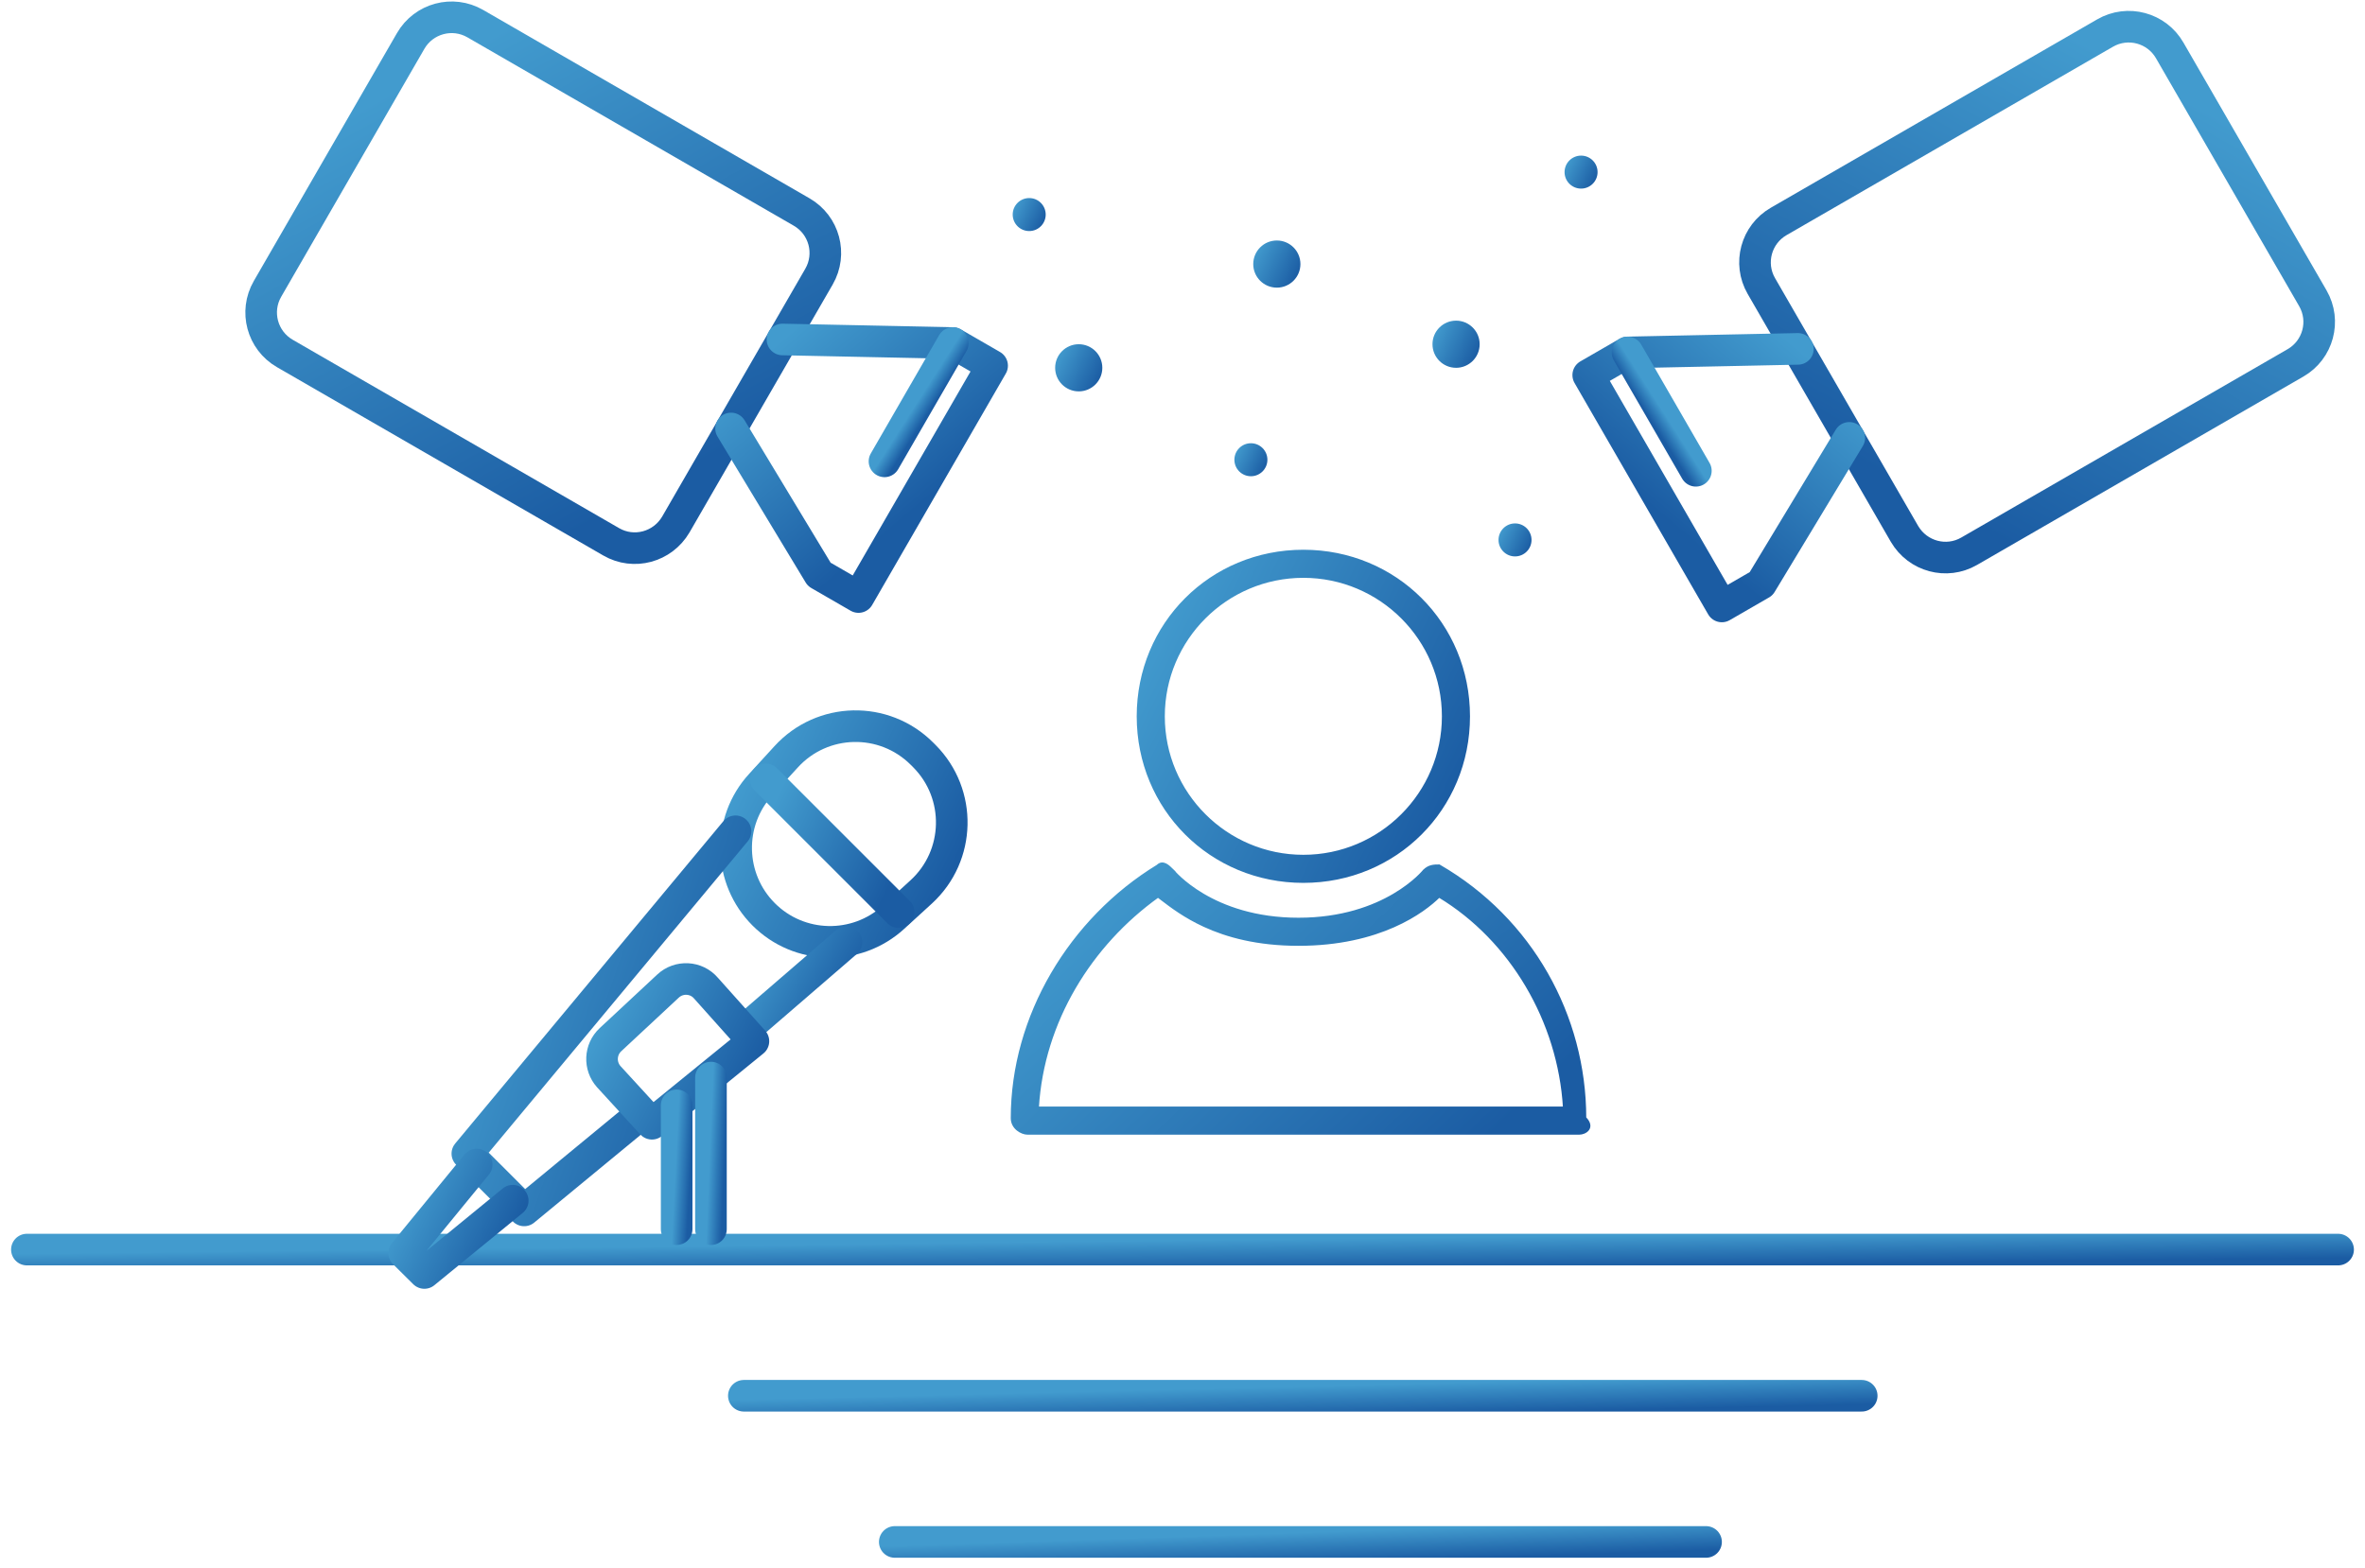 <svg xmlns="http://www.w3.org/2000/svg" width="184" height="122" viewBox="0 0 184 122" fill="none"><path d="M2.092 97.248L181.908 97.248" stroke="url(#paint0_linear_7553_20007)" stroke-width="2.459" stroke-linecap="round"></path><path d="M57.872 108.624L144.844 108.624" stroke="url(#paint1_linear_7553_20007)" stroke-width="2.459" stroke-linecap="round"></path><path d="M69.615 120L132.734 120" stroke="url(#paint2_linear_7553_20007)" stroke-width="2.459" stroke-linecap="round"></path><path d="M88.513 55.747C88.513 62.948 94.2 68.634 101.403 68.634C108.605 68.634 114.292 62.948 114.292 55.747C114.292 48.545 108.605 42.859 101.403 42.859C94.2 42.859 88.513 48.545 88.513 55.747ZM90.548 55.747C90.548 49.759 95.414 44.894 101.403 44.894C107.391 44.894 112.257 49.759 112.257 55.747C112.257 61.734 107.391 66.6 101.403 66.6C95.414 66.6 90.548 61.734 90.548 55.747Z" fill="url(#paint3_linear_7553_20007)" stroke="url(#paint4_linear_7553_20007)" stroke-width="0.151"></path><path d="M91.285 67.757L91.286 67.757L91.28 67.751L91.273 67.745C91.09 67.561 90.894 67.366 90.695 67.266C90.592 67.215 90.483 67.186 90.369 67.2C90.257 67.214 90.151 67.269 90.049 67.368C83.249 71.527 78.714 79.084 78.714 87.023C78.714 87.427 78.917 87.73 79.166 87.929C79.413 88.126 79.712 88.228 79.92 88.228H122.885C122.991 88.228 123.118 88.202 123.238 88.152C123.358 88.101 123.477 88.024 123.558 87.916C123.641 87.805 123.682 87.666 123.648 87.502C123.616 87.347 123.518 87.177 123.337 86.992C123.327 79.063 119.169 71.516 111.993 67.362L111.976 67.352H111.955L111.952 67.352C111.575 67.352 111.171 67.352 110.772 67.751L110.771 67.751L110.766 67.757L110.766 67.757L110.766 67.757L110.766 67.758L110.764 67.76L110.758 67.767C110.752 67.774 110.744 67.784 110.732 67.798C110.709 67.825 110.674 67.864 110.627 67.915C110.533 68.017 110.39 68.162 110.197 68.338C109.812 68.688 109.227 69.156 108.431 69.624C106.84 70.56 104.403 71.497 101.026 71.497C97.648 71.497 95.212 70.56 93.62 69.624C92.824 69.156 92.24 68.688 91.854 68.338C91.662 68.162 91.519 68.017 91.424 67.915C91.377 67.864 91.342 67.825 91.319 67.798C91.308 67.784 91.299 67.774 91.293 67.767L91.287 67.76L91.286 67.758L91.285 67.757L91.285 67.757ZM121.675 86.194H80.753C81.153 79.488 84.879 73.526 90.095 69.782C90.177 69.844 90.264 69.91 90.355 69.98C91.1 70.55 92.162 71.362 93.692 72.065C95.445 72.87 97.811 73.532 101.026 73.532C107.379 73.532 110.784 70.947 111.967 69.783C117.548 73.156 121.276 79.484 121.675 86.194Z" fill="url(#paint5_linear_7553_20007)" stroke="url(#paint6_linear_7553_20007)" stroke-width="0.151"></path><path d="M47.554 42.168L22.158 27.506C20.404 26.493 19.792 24.248 20.812 22.481L31.952 3.186C32.965 1.432 35.21 0.819 36.977 1.839L62.373 16.502C64.127 17.514 64.739 19.76 63.719 21.527L52.579 40.822C51.546 42.581 49.308 43.181 47.554 42.168Z" stroke="url(#paint7_linear_7553_20007)" stroke-width="2.459" stroke-miterlimit="10" stroke-linecap="round" stroke-linejoin="round"></path><path d="M56.878 33.345L63.736 44.699L66.793 46.464L77.188 28.459L74.131 26.694L60.877 26.419" stroke="url(#paint8_linear_7553_20007)" stroke-width="2.459" stroke-miterlimit="10" stroke-linecap="round" stroke-linejoin="round"></path><path d="M74.131 26.695L68.814 35.904" stroke="url(#paint9_linear_7553_20007)" stroke-width="2.459" stroke-miterlimit="10" stroke-linecap="round" stroke-linejoin="round"></path><path d="M153.2 42.901L178.596 28.238C180.35 27.226 180.963 24.98 179.943 23.213L168.803 3.918C167.79 2.164 165.545 1.552 163.778 2.572L138.382 17.234C136.628 18.247 136.015 20.492 137.035 22.259L148.175 41.554C149.208 43.314 151.446 43.913 153.2 42.901Z" stroke="url(#paint10_linear_7553_20007)" stroke-width="2.459" stroke-miterlimit="10" stroke-linecap="round" stroke-linejoin="round"></path><path d="M143.877 34.077L137.018 45.432L133.962 47.197L123.566 29.191L126.623 27.427L139.878 27.151" stroke="url(#paint11_linear_7553_20007)" stroke-width="2.459" stroke-miterlimit="10" stroke-linecap="round" stroke-linejoin="round"></path><path d="M126.623 27.429L131.94 36.638" stroke="url(#paint12_linear_7553_20007)" stroke-width="2.459" stroke-miterlimit="10" stroke-linecap="round" stroke-linejoin="round"></path><path d="M69.514 71.384L71.677 69.406C74.743 66.592 74.849 61.788 71.916 58.842L71.73 58.656C68.784 55.709 63.979 55.815 61.166 58.895L59.188 61.058C56.547 63.938 56.653 68.397 59.414 71.158C62.174 73.919 66.621 74.025 69.514 71.384Z" stroke="url(#paint13_linear_7553_20007)" stroke-width="2.459" stroke-miterlimit="10" stroke-linecap="round" stroke-linejoin="round"></path><path d="M59.586 60.66L69.912 70.986" stroke="url(#paint14_linear_7553_20007)" stroke-width="2.459" stroke-miterlimit="10" stroke-linecap="round" stroke-linejoin="round"></path><path d="M49.924 86.661L40.78 94.199L36.36 89.78L57.224 64.695" stroke="url(#paint15_linear_7553_20007)" stroke-width="2.459" stroke-miterlimit="10" stroke-linecap="round" stroke-linejoin="round"></path><path d="M65.851 73.321L57.888 80.196" stroke="url(#paint16_linear_7553_20007)" stroke-width="2.459" stroke-miterlimit="10" stroke-linecap="round" stroke-linejoin="round"></path><path d="M50.721 87.455L47.363 83.792C46.619 82.956 46.672 81.682 47.495 80.912L51.968 76.745C52.818 75.948 54.171 76.015 54.928 76.904L58.617 81.032L50.721 87.455Z" stroke="url(#paint17_linear_7553_20007)" stroke-width="2.459" stroke-miterlimit="10" stroke-linecap="round" stroke-linejoin="round"></path><path d="M55.313 83.86V95.659" stroke="url(#paint18_linear_7553_20007)" stroke-width="2.459" stroke-miterlimit="10" stroke-linecap="round" stroke-linejoin="round"></path><path d="M52.645 86.022V95.658" stroke="url(#paint19_linear_7553_20007)" stroke-width="2.459" stroke-miterlimit="10" stroke-linecap="round" stroke-linejoin="round"></path><path d="M39.891 93.442L33.016 99.069L31.449 97.516L37.09 90.628" stroke="url(#paint20_linear_7553_20007)" stroke-width="2.459" stroke-miterlimit="10" stroke-linecap="round" stroke-linejoin="round"></path><circle cx="113.284" cy="26.789" r="1.835" fill="url(#paint21_linear_7553_20007)"></circle><circle cx="99.339" cy="20.551" r="1.835" fill="url(#paint22_linear_7553_20007)"></circle><circle cx="83.927" cy="28.624" r="1.835" fill="url(#paint23_linear_7553_20007)"></circle><circle cx="117.871" cy="42.019" r="1.284" fill="url(#paint24_linear_7553_20007)"></circle><circle cx="97.321" cy="35.779" r="1.284" fill="url(#paint25_linear_7553_20007)"></circle><circle cx="123.009" cy="13.394" r="1.284" fill="url(#paint26_linear_7553_20007)"></circle><circle cx="80.073" cy="16.698" r="1.284" fill="url(#paint27_linear_7553_20007)"></circle><defs><linearGradient id="paint0_linear_7553_20007" x1="156.294" y1="98.202" x2="156.266" y2="95.788" gradientUnits="userSpaceOnUse"><stop stop-color="#1B5CA3"></stop><stop offset="1" stop-color="#429BCE"></stop></linearGradient><linearGradient id="paint1_linear_7553_20007" x1="132.455" y1="109.578" x2="132.398" y2="107.165" gradientUnits="userSpaceOnUse"><stop stop-color="#1B5CA3"></stop><stop offset="1" stop-color="#429BCE"></stop></linearGradient><linearGradient id="paint2_linear_7553_20007" x1="123.743" y1="120.954" x2="123.664" y2="118.542" gradientUnits="userSpaceOnUse"><stop stop-color="#1B5CA3"></stop><stop offset="1" stop-color="#429BCE"></stop></linearGradient><linearGradient id="paint3_linear_7553_20007" x1="110.566" y1="67.384" x2="86.205" y2="55.513" gradientUnits="userSpaceOnUse"><stop stop-color="#1B5CA3"></stop><stop offset="1" stop-color="#429BCE"></stop></linearGradient><linearGradient id="paint4_linear_7553_20007" x1="110.566" y1="67.384" x2="86.205" y2="55.513" gradientUnits="userSpaceOnUse"><stop stop-color="#1B5CA3"></stop><stop offset="1" stop-color="#429BCE"></stop></linearGradient><linearGradient id="paint5_linear_7553_20007" x1="117.204" y1="87.196" x2="92.021" y2="60.876" gradientUnits="userSpaceOnUse"><stop stop-color="#1B5CA3"></stop><stop offset="1" stop-color="#429BCE"></stop></linearGradient><linearGradient id="paint6_linear_7553_20007" x1="117.204" y1="87.196" x2="92.021" y2="60.876" gradientUnits="userSpaceOnUse"><stop stop-color="#1B5CA3"></stop><stop offset="1" stop-color="#429BCE"></stop></linearGradient><linearGradient id="paint7_linear_7553_20007" x1="46.894" y1="40.218" x2="29.031" y2="7.873" gradientUnits="userSpaceOnUse"><stop stop-color="#1B5CA3"></stop><stop offset="1" stop-color="#429BCE"></stop></linearGradient><linearGradient id="paint8_linear_7553_20007" x1="65.401" y1="44.56" x2="54.506" y2="31.785" gradientUnits="userSpaceOnUse"><stop stop-color="#1B5CA3"></stop><stop offset="1" stop-color="#429BCE"></stop></linearGradient><linearGradient id="paint9_linear_7553_20007" x1="69.801" y1="35.911" x2="68.811" y2="35.278" gradientUnits="userSpaceOnUse"><stop stop-color="#1B5CA3"></stop><stop offset="1" stop-color="#429BCE"></stop></linearGradient><linearGradient id="paint10_linear_7553_20007" x1="153.861" y1="40.951" x2="171.723" y2="8.606" gradientUnits="userSpaceOnUse"><stop stop-color="#1B5CA3"></stop><stop offset="1" stop-color="#429BCE"></stop></linearGradient><linearGradient id="paint11_linear_7553_20007" x1="135.354" y1="45.292" x2="146.248" y2="32.517" gradientUnits="userSpaceOnUse"><stop stop-color="#1B5CA3"></stop><stop offset="1" stop-color="#429BCE"></stop></linearGradient><linearGradient id="paint12_linear_7553_20007" x1="130.954" y1="36.644" x2="131.943" y2="36.011" gradientUnits="userSpaceOnUse"><stop stop-color="#1B5CA3"></stop><stop offset="1" stop-color="#429BCE"></stop></linearGradient><linearGradient id="paint13_linear_7553_20007" x1="71.659" y1="72.529" x2="55.709" y2="64.763" gradientUnits="userSpaceOnUse"><stop stop-color="#1B5CA3"></stop><stop offset="1" stop-color="#429BCE"></stop></linearGradient><linearGradient id="paint14_linear_7553_20007" x1="68.441" y1="70.513" x2="58.625" y2="65.73" gradientUnits="userSpaceOnUse"><stop stop-color="#1B5CA3"></stop><stop offset="1" stop-color="#429BCE"></stop></linearGradient><linearGradient id="paint15_linear_7553_20007" x1="54.252" y1="92.847" x2="32.315" y2="85.289" gradientUnits="userSpaceOnUse"><stop stop-color="#1B5CA3"></stop><stop offset="1" stop-color="#429BCE"></stop></linearGradient><linearGradient id="paint16_linear_7553_20007" x1="64.717" y1="79.881" x2="57.612" y2="75.872" gradientUnits="userSpaceOnUse"><stop stop-color="#1B5CA3"></stop><stop offset="1" stop-color="#429BCE"></stop></linearGradient><linearGradient id="paint17_linear_7553_20007" x1="56.94" y1="86.939" x2="45.94" y2="81.336" gradientUnits="userSpaceOnUse"><stop stop-color="#1B5CA3"></stop><stop offset="1" stop-color="#429BCE"></stop></linearGradient><linearGradient id="paint18_linear_7553_20007" x1="56.17" y1="95.118" x2="54.996" y2="95.07" gradientUnits="userSpaceOnUse"><stop stop-color="#1B5CA3"></stop><stop offset="1" stop-color="#429BCE"></stop></linearGradient><linearGradient id="paint19_linear_7553_20007" x1="53.502" y1="95.216" x2="52.329" y2="95.157" gradientUnits="userSpaceOnUse"><stop stop-color="#1B5CA3"></stop><stop offset="1" stop-color="#429BCE"></stop></linearGradient><linearGradient id="paint20_linear_7553_20007" x1="38.688" y1="98.682" x2="30.664" y2="94.773" gradientUnits="userSpaceOnUse"><stop stop-color="#1B5CA3"></stop><stop offset="1" stop-color="#429BCE"></stop></linearGradient><linearGradient id="paint21_linear_7553_20007" x1="114.596" y1="28.456" x2="111.108" y2="26.756" gradientUnits="userSpaceOnUse"><stop stop-color="#1B5CA3"></stop><stop offset="1" stop-color="#429BCE"></stop></linearGradient><linearGradient id="paint22_linear_7553_20007" x1="100.651" y1="22.217" x2="97.163" y2="20.518" gradientUnits="userSpaceOnUse"><stop stop-color="#1B5CA3"></stop><stop offset="1" stop-color="#429BCE"></stop></linearGradient><linearGradient id="paint23_linear_7553_20007" x1="85.239" y1="30.291" x2="81.75" y2="28.591" gradientUnits="userSpaceOnUse"><stop stop-color="#1B5CA3"></stop><stop offset="1" stop-color="#429BCE"></stop></linearGradient><linearGradient id="paint24_linear_7553_20007" x1="118.79" y1="43.185" x2="116.348" y2="41.996" gradientUnits="userSpaceOnUse"><stop stop-color="#1B5CA3"></stop><stop offset="1" stop-color="#429BCE"></stop></linearGradient><linearGradient id="paint25_linear_7553_20007" x1="98.24" y1="36.946" x2="95.797" y2="35.756" gradientUnits="userSpaceOnUse"><stop stop-color="#1B5CA3"></stop><stop offset="1" stop-color="#429BCE"></stop></linearGradient><linearGradient id="paint26_linear_7553_20007" x1="123.928" y1="14.56" x2="121.486" y2="13.371" gradientUnits="userSpaceOnUse"><stop stop-color="#1B5CA3"></stop><stop offset="1" stop-color="#429BCE"></stop></linearGradient><linearGradient id="paint27_linear_7553_20007" x1="80.992" y1="17.864" x2="78.55" y2="16.674" gradientUnits="userSpaceOnUse"><stop stop-color="#1B5CA3"></stop><stop offset="1" stop-color="#429BCE"></stop></linearGradient></defs></svg>